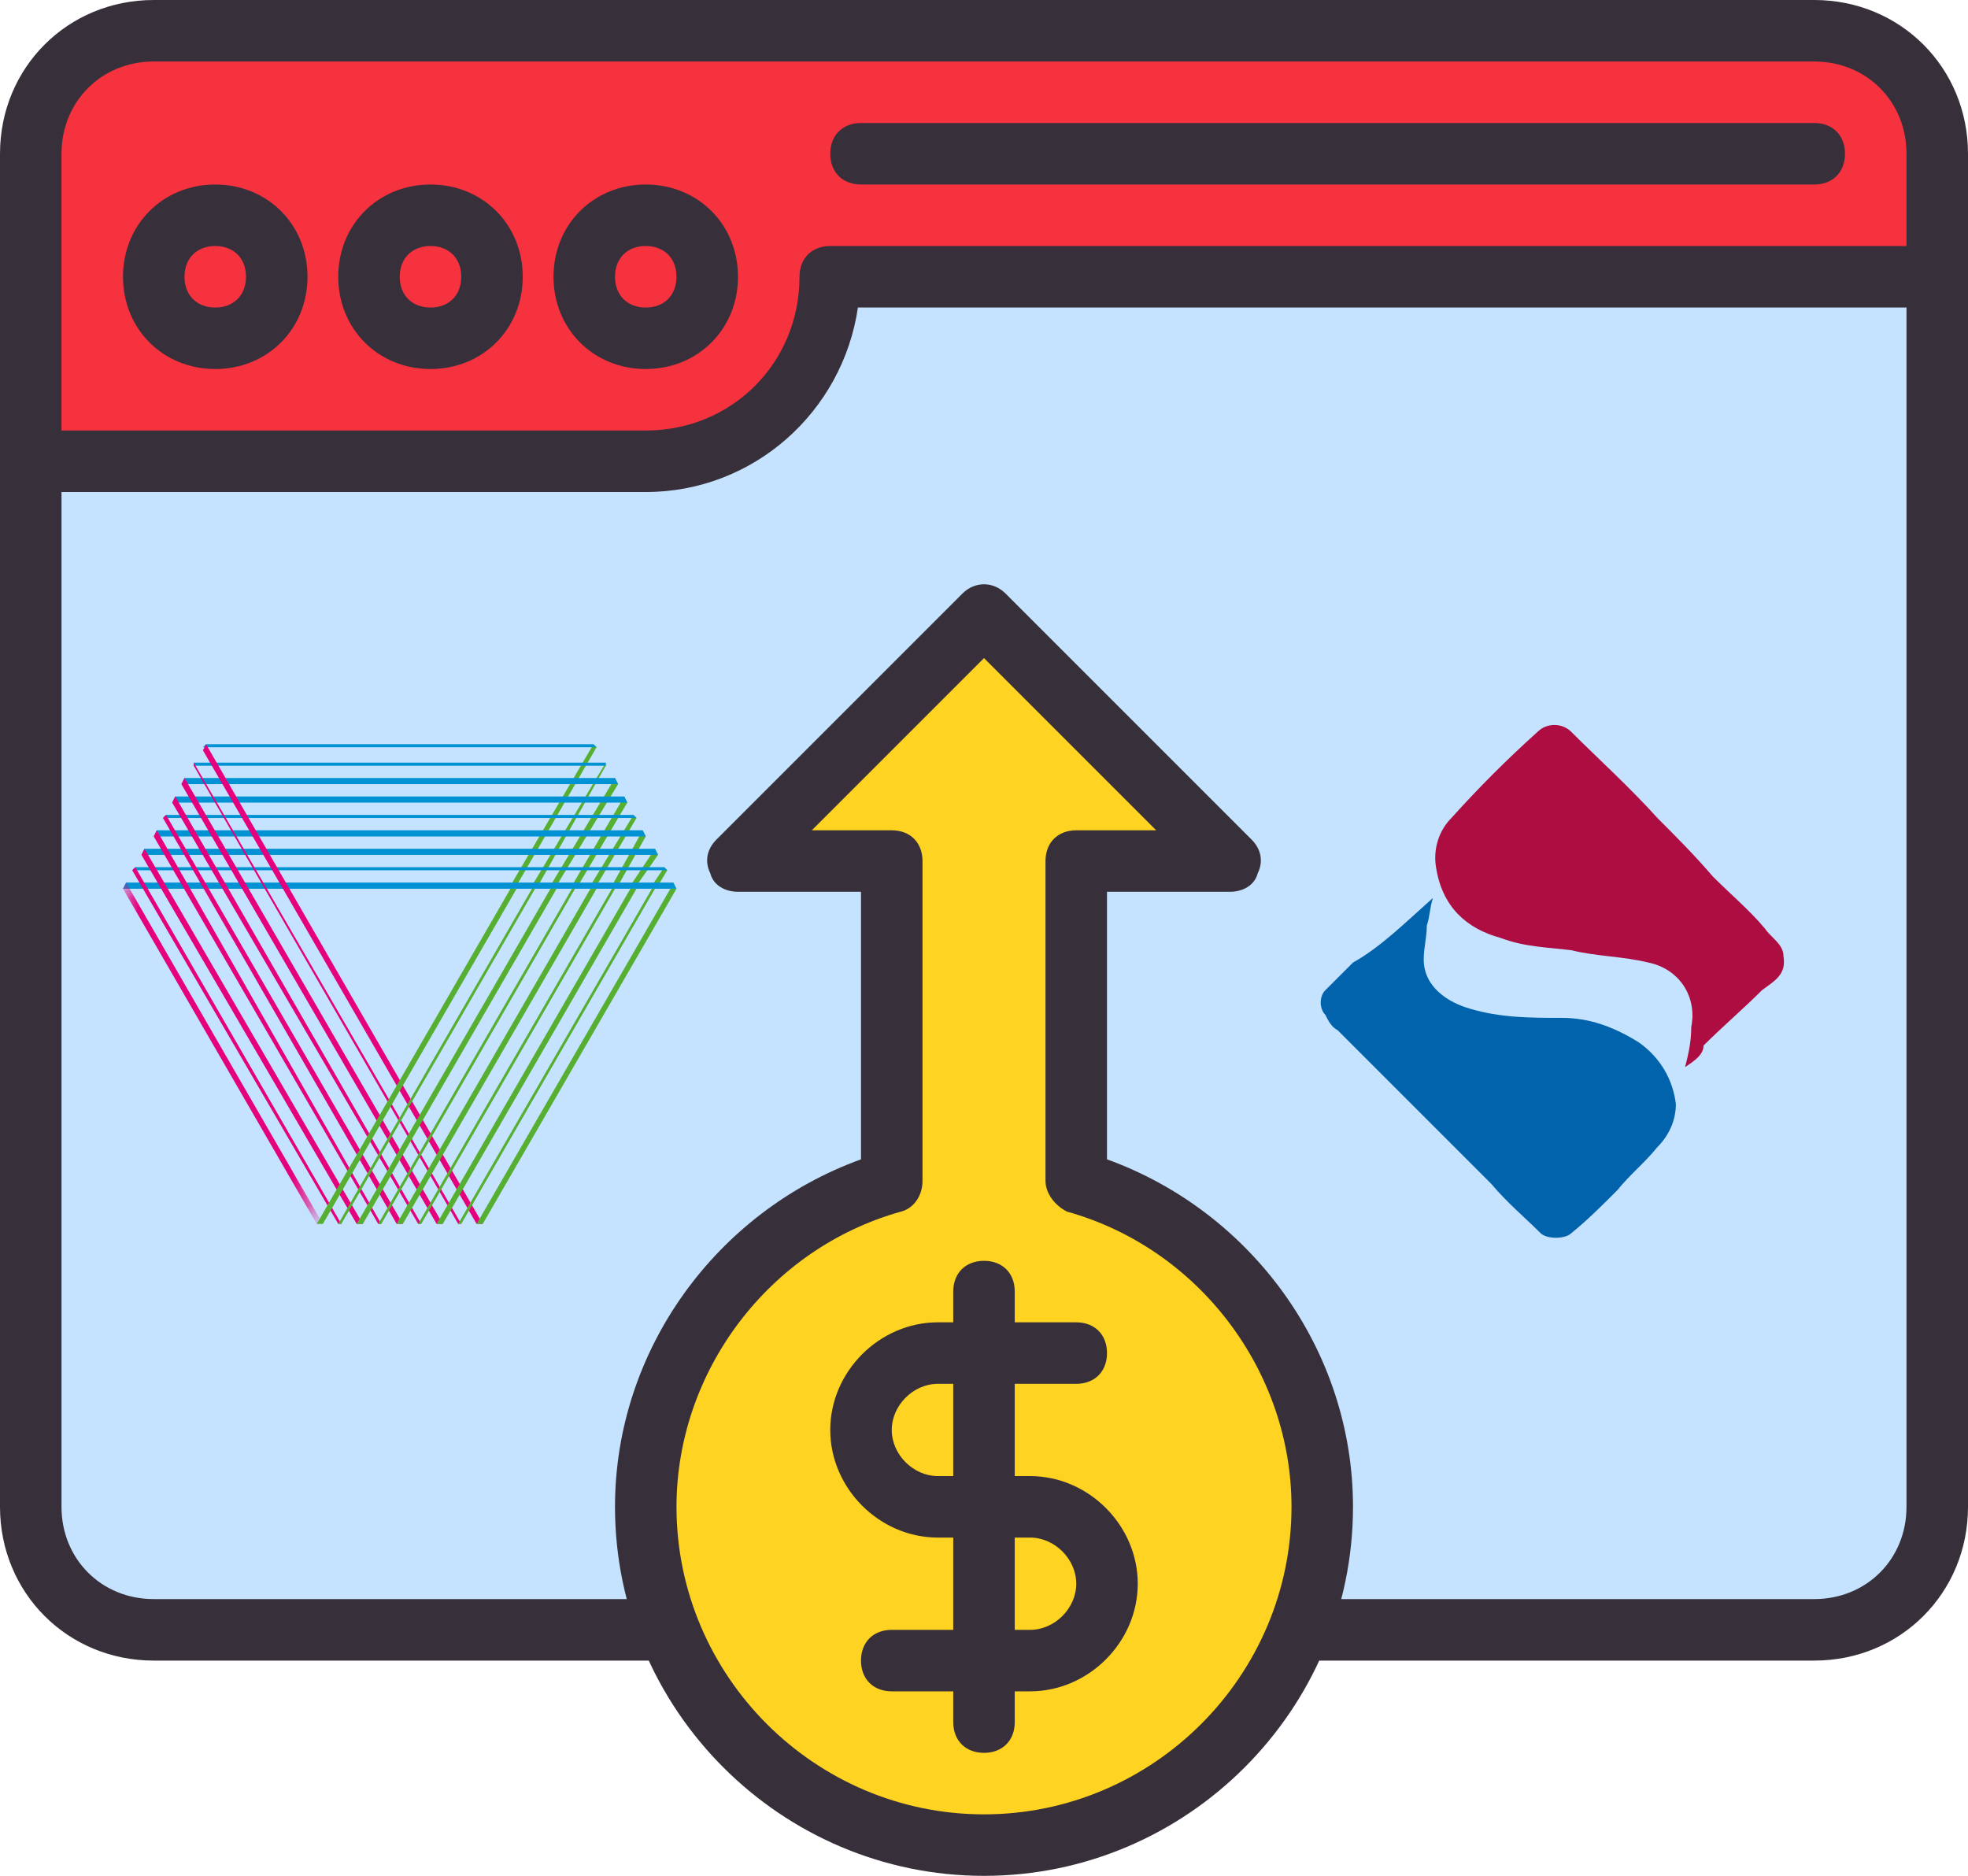 <svg xmlns="http://www.w3.org/2000/svg" xmlns:xlink="http://www.w3.org/1999/xlink" id="Web" x="0px" y="0px" viewBox="0 0 64 61" style="enable-background:new 0 0 64 61;" xml:space="preserve"><style type="text/css">	.st0{fill:#C5E3FF;}	.st1{fill:#F7323F;}	.st2{fill:#37303A;}	.st3{fill:#FFD321;}	.st4{fill-rule:evenodd;clip-rule:evenodd;fill:#57AF31;}	.st5{fill-rule:evenodd;clip-rule:evenodd;fill:#0092D3;}	.st6{fill-rule:evenodd;clip-rule:evenodd;fill:#E5007E;}	.st7{filter:url(#Adobe_OpacityMaskFilter);}	.st8{fill-rule:evenodd;clip-rule:evenodd;fill:#FFFFFF;}	.st9{mask:url(#mask-2_00000155837067639959990160000006497405249582394758_);fill-rule:evenodd;clip-rule:evenodd;fill:#E5007E;}	.st10{fill-rule:evenodd;clip-rule:evenodd;fill:#AE0D41;}	.st11{fill-rule:evenodd;clip-rule:evenodd;fill:#0163AC;}</style><g>	<path class="st0" d="M5,53c-2.2,0-4-1.8-4-4V5c0-2.2,1.8-4,4-4h54c2.2,0,4,1.8,4,4v44c0,2.2-1.8,4-4,4H5z"></path>	<path class="st1" d="M1,15V5c0-2.2,1.8-4,4-4h54c2.2,0,4,1.8,4,4v4H27.1l-0.1,0.9C26.5,12.8,24,15,21,15H1z"></path>	<circle class="st1" cx="7" cy="9" r="2"></circle>	<circle class="st1" cx="14" cy="9" r="2"></circle>	<circle class="st1" cx="21" cy="9" r="2"></circle>	<path class="st2" d="M59,0H5C2.2,0,0,2.2,0,5v44c0,2.8,2.2,5,5,5h54c2.8,0,5-2.2,5-5V5C64,2.2,61.8,0,59,0z M5,2h54  c1.7,0,3,1.3,3,3v3H27c-0.6,0-1,0.4-1,1c0,2.8-2.2,5-5,5H2V5C2,3.3,3.3,2,5,2z M59,52H5c-1.7,0-3-1.3-3-3V16h19  c3.5,0,6.4-2.6,6.9-6H62v39C62,50.7,60.7,52,59,52z"></path>	<path class="st2" d="M7,12c1.7,0,3-1.3,3-3S8.7,6,7,6S4,7.3,4,9S5.3,12,7,12z M7,8c0.6,0,1,0.4,1,1s-0.4,1-1,1S6,9.6,6,9S6.4,8,7,8  z"></path>	<path class="st2" d="M14,12c1.7,0,3-1.3,3-3s-1.3-3-3-3s-3,1.3-3,3S12.3,12,14,12z M14,8c0.6,0,1,0.4,1,1s-0.4,1-1,1s-1-0.4-1-1  S13.4,8,14,8z"></path>	<path class="st2" d="M21,12c1.7,0,3-1.3,3-3s-1.3-3-3-3s-3,1.3-3,3S19.3,12,21,12z M21,8c0.6,0,1,0.4,1,1s-0.4,1-1,1s-1-0.4-1-1  S20.4,8,21,8z"></path>	<path class="st2" d="M28,6h31c0.6,0,1-0.4,1-1s-0.4-1-1-1H28c-0.6,0-1,0.4-1,1S27.4,6,28,6z"></path>	<path class="st3" d="M32,60c-6.1,0-11-4.9-11-11c0-4.6,2.9-8.8,7.3-10.4l0.7-0.2V28h-5l8-8l8,8h-5v10.4l0.7,0.2  C40.1,40.2,43,44.4,43,49C43,55.1,38.1,60,32,60z"></path>	<path class="st2" d="M24,29h4v8.7c-4.7,1.7-8,6.2-8,11.3c0,6.6,5.4,12,12,12s12-5.4,12-12c0-5.1-3.3-9.6-8-11.3V29h4  c0.4,0,0.8-0.2,0.9-0.6c0.2-0.4,0.1-0.8-0.2-1.1l-8-8c-0.4-0.4-1-0.4-1.4,0l-8,8c-0.3,0.3-0.4,0.7-0.2,1.1C23.2,28.8,23.6,29,24,29  z M32,21.4l5.6,5.6H35c-0.6,0-1,0.4-1,1v10.4c0,0.4,0.3,0.8,0.7,1C39,40.6,42,44.6,42,49c0,5.5-4.5,10-10,10s-10-4.5-10-10  c0-4.4,3-8.4,7.3-9.6c0.4-0.1,0.7-0.5,0.7-1V28c0-0.6-0.4-1-1-1h-2.6L32,21.4z"></path>	<path class="st2" d="M27,46.5c0,1.9,1.6,3.5,3.5,3.5H31v3h-2c-0.6,0-1,0.4-1,1s0.4,1,1,1h2v1c0,0.6,0.4,1,1,1s1-0.4,1-1v-1h0.5  c1.9,0,3.5-1.6,3.5-3.5S35.4,48,33.5,48H33v-3h2c0.6,0,1-0.4,1-1s-0.4-1-1-1h-2v-1c0-0.6-0.4-1-1-1s-1,0.4-1,1v1h-0.5  C28.6,43,27,44.6,27,46.5z M33.5,50c0.8,0,1.5,0.7,1.5,1.5S34.3,53,33.5,53H33v-3H33.5z M31,48h-0.5c-0.8,0-1.5-0.7-1.5-1.5  s0.7-1.5,1.5-1.5H31V48z"></path>	<g>		<polygon id="Fill-1" class="st4" points="19.3,24.2 16.6,28.8 16.8,28.8 19.4,24.3 19.3,24.2   "></polygon>		<polygon id="Fill-2" class="st4" points="19.7,24.8 17.3,28.8 17.5,28.8 19.7,24.9   "></polygon>		<polygon id="Fill-3" class="st4" points="20,25.3 17.9,28.8 18.1,28.8 20.1,25.5   "></polygon>		<polygon id="Fill-4" class="st4" points="20.3,25.9 18.6,28.8 18.8,28.8 20.4,26.1   "></polygon>		<polygon id="Fill-5" class="st4" points="20.6,26.5 19.2,28.8 19.4,28.8 20.7,26.6   "></polygon>		<polygon id="Fill-6" class="st4" points="20.9,27 19.9,28.8 20.1,28.8 21,27.2   "></polygon>		<polygon id="Fill-7" class="st4" points="21.3,27.6 20.5,28.8 20.7,28.8 21.4,27.8   "></polygon>		<polygon id="Fill-8" class="st4" points="21.6,28.2 21.2,28.8 21.4,28.8 21.7,28.3   "></polygon>		<polygon id="Fill-9" class="st5" points="6.7,24.2 6.6,24.3 19.4,24.3 19.3,24.2   "></polygon>		<polygon id="Fill-10" class="st5" points="6.3,24.8 6.3,24.9 19.7,24.9 19.7,24.8   "></polygon>		<polygon id="Fill-11" class="st5" points="6,25.3 5.9,25.5 20.1,25.5 20,25.3   "></polygon>		<polygon id="Fill-12" class="st5" points="5.7,25.9 5.6,26.1 20.4,26.1 20.3,25.9   "></polygon>		<polygon id="Fill-13" class="st5" points="5.4,26.5 5.3,26.6 20.7,26.6 20.6,26.5   "></polygon>		<polygon id="Fill-14" class="st5" points="5.1,27 5,27.2 21,27.2 20.9,27   "></polygon>		<polygon id="Fill-15" class="st5" points="4.7,27.6 4.6,27.8 21.4,27.8 21.3,27.6   "></polygon>		<polygon id="Fill-16" class="st5" points="4.4,28.2 4.3,28.3 21.7,28.3 21.6,28.2   "></polygon>		<polygon id="Fill-17" class="st5" points="4,28.9 22,28.9 21.9,28.7 4.1,28.7   "></polygon>		<polygon id="Fill-30" class="st6" points="15.5,39.8 15.7,39.8 6.7,24.2 6.6,24.4   "></polygon>		<polygon id="Fill-32" class="st6" points="14.9,39.8 15,39.8 6.3,24.8 6.3,24.9   "></polygon>		<polygon id="Fill-34" class="st6" points="14.2,39.8 14.4,39.8 6,25.3 5.9,25.5   "></polygon>		<polygon id="Fill-36" class="st6" points="13.6,39.8 13.7,39.8 5.7,25.9 5.6,26.1   "></polygon>		<polygon id="Fill-38" class="st6" points="12.9,39.8 13.1,39.8 5.4,26.5 5.3,26.6   "></polygon>		<polygon id="Fill-40" class="st6" points="12.3,39.8 12.4,39.8 5.1,27 5,27.2   "></polygon>		<polygon id="Fill-42" class="st6" points="11.6,39.8 11.8,39.8 4.7,27.6 4.6,27.8   "></polygon>		<polygon id="Fill-44" class="st6" points="11,39.8 11.1,39.8 4.4,28.2 4.3,28.3   "></polygon>		<g id="Group-48" transform="translate(0, 36)">			<g id="Clip-47">			</g>			<defs>				<filter id="Adobe_OpacityMaskFilter" filterUnits="userSpaceOnUse" x="4" y="-7.3" width="6.5" height="11.1">									</filter>			</defs>							<mask maskUnits="userSpaceOnUse" x="4" y="-7.3" width="6.5" height="11.1" id="mask-2_00000155837067639959990160000006497405249582394758_">				<g class="st7">					<polygon id="path-1_00000136384827641707847850000004662300668778396297_" class="st8" points="4,-7.3 10.5,-7.3 10.5,3.8       4,3.8      "></polygon>				</g>			</mask>			<polygon id="Fill-46" class="st9" points="10.3,3.8 10.5,3.8 4.1,-7.3 4,-7.1    "></polygon>		</g>		<polygon id="Fill-49" class="st4" points="10.5,39.8 16.8,28.9 16.6,28.9 10.3,39.8   "></polygon>		<polygon id="Fill-51" class="st4" points="11.1,39.8 17.4,28.9 17.3,28.9 11,39.8   "></polygon>		<polygon id="Fill-53" class="st4" points="11.8,39.8 18.1,28.9 17.9,28.9 11.6,39.8   "></polygon>		<polygon id="Fill-55" class="st4" points="12.4,39.8 18.7,28.9 18.6,28.9 12.3,39.8   "></polygon>		<polygon id="Fill-57" class="st4" points="13.1,39.8 19.4,28.9 19.2,28.9 12.9,39.8   "></polygon>		<polygon id="Fill-59" class="st4" points="13.7,39.8 20,28.9 19.9,28.9 13.6,39.8   "></polygon>		<polygon id="Fill-61" class="st4" points="14.4,39.8 20.7,28.9 20.5,28.9 14.2,39.8   "></polygon>		<polygon id="Fill-63" class="st4" points="15,39.8 21.3,28.9 21.2,28.9 14.9,39.8   "></polygon>		<polygon id="Fill-65" class="st4" points="15.7,39.8 22,28.9 21.8,28.9 15.5,39.8   "></polygon>	</g>	<g>		<path class="st10" d="M54.8,34.7c0.1-0.4,0.2-0.8,0.2-1.3c0.2-1-0.4-1.9-1.4-2.1c-0.8-0.2-1.7-0.2-2.5-0.4   c-0.8-0.1-1.5-0.1-2.3-0.4c-1.1-0.3-1.9-1-2.1-2.3c-0.1-0.6,0.1-1.2,0.5-1.6c0.9-1,1.8-1.9,2.8-2.8c0.3-0.3,0.8-0.3,1.1,0   c0.9,0.9,1.9,1.8,2.8,2.8c0.6,0.6,1.2,1.2,1.8,1.9c0.6,0.6,1.2,1.1,1.7,1.7c0.2,0.3,0.6,0.5,0.6,0.9c0.1,0.6-0.3,0.8-0.7,1.1   c-0.6,0.6-1.3,1.2-1.9,1.8C55.4,34.3,55.1,34.5,54.8,34.7C54.9,34.7,54.8,34.7,54.8,34.7z"></path>		<path class="st11" d="M46.6,29.2c-0.1,0.3-0.1,0.6-0.2,0.9c0,0.4-0.1,0.7-0.1,1.1c0,0.9,0.8,1.4,1.5,1.6c1,0.3,2,0.3,3,0.3   c0.9,0,1.7,0.3,2.5,0.8c0.7,0.5,1.1,1.2,1.2,2c0,0.5-0.2,1-0.6,1.4c-0.4,0.5-0.9,0.9-1.3,1.4c-0.5,0.5-1,1-1.5,1.4   c-0.2,0.2-0.8,0.2-1,0c-0.5-0.5-1.1-1-1.6-1.6c-0.4-0.4-0.9-0.9-1.3-1.3c-0.6-0.6-1.3-1.3-1.9-1.9c-0.6-0.6-1.2-1.2-1.8-1.8   c-0.2-0.1-0.3-0.3-0.4-0.5c-0.2-0.2-0.2-0.6,0-0.8c0.3-0.3,0.6-0.6,0.9-0.9C44.9,30.8,45.7,30,46.6,29.2z"></path>	</g></g></svg>